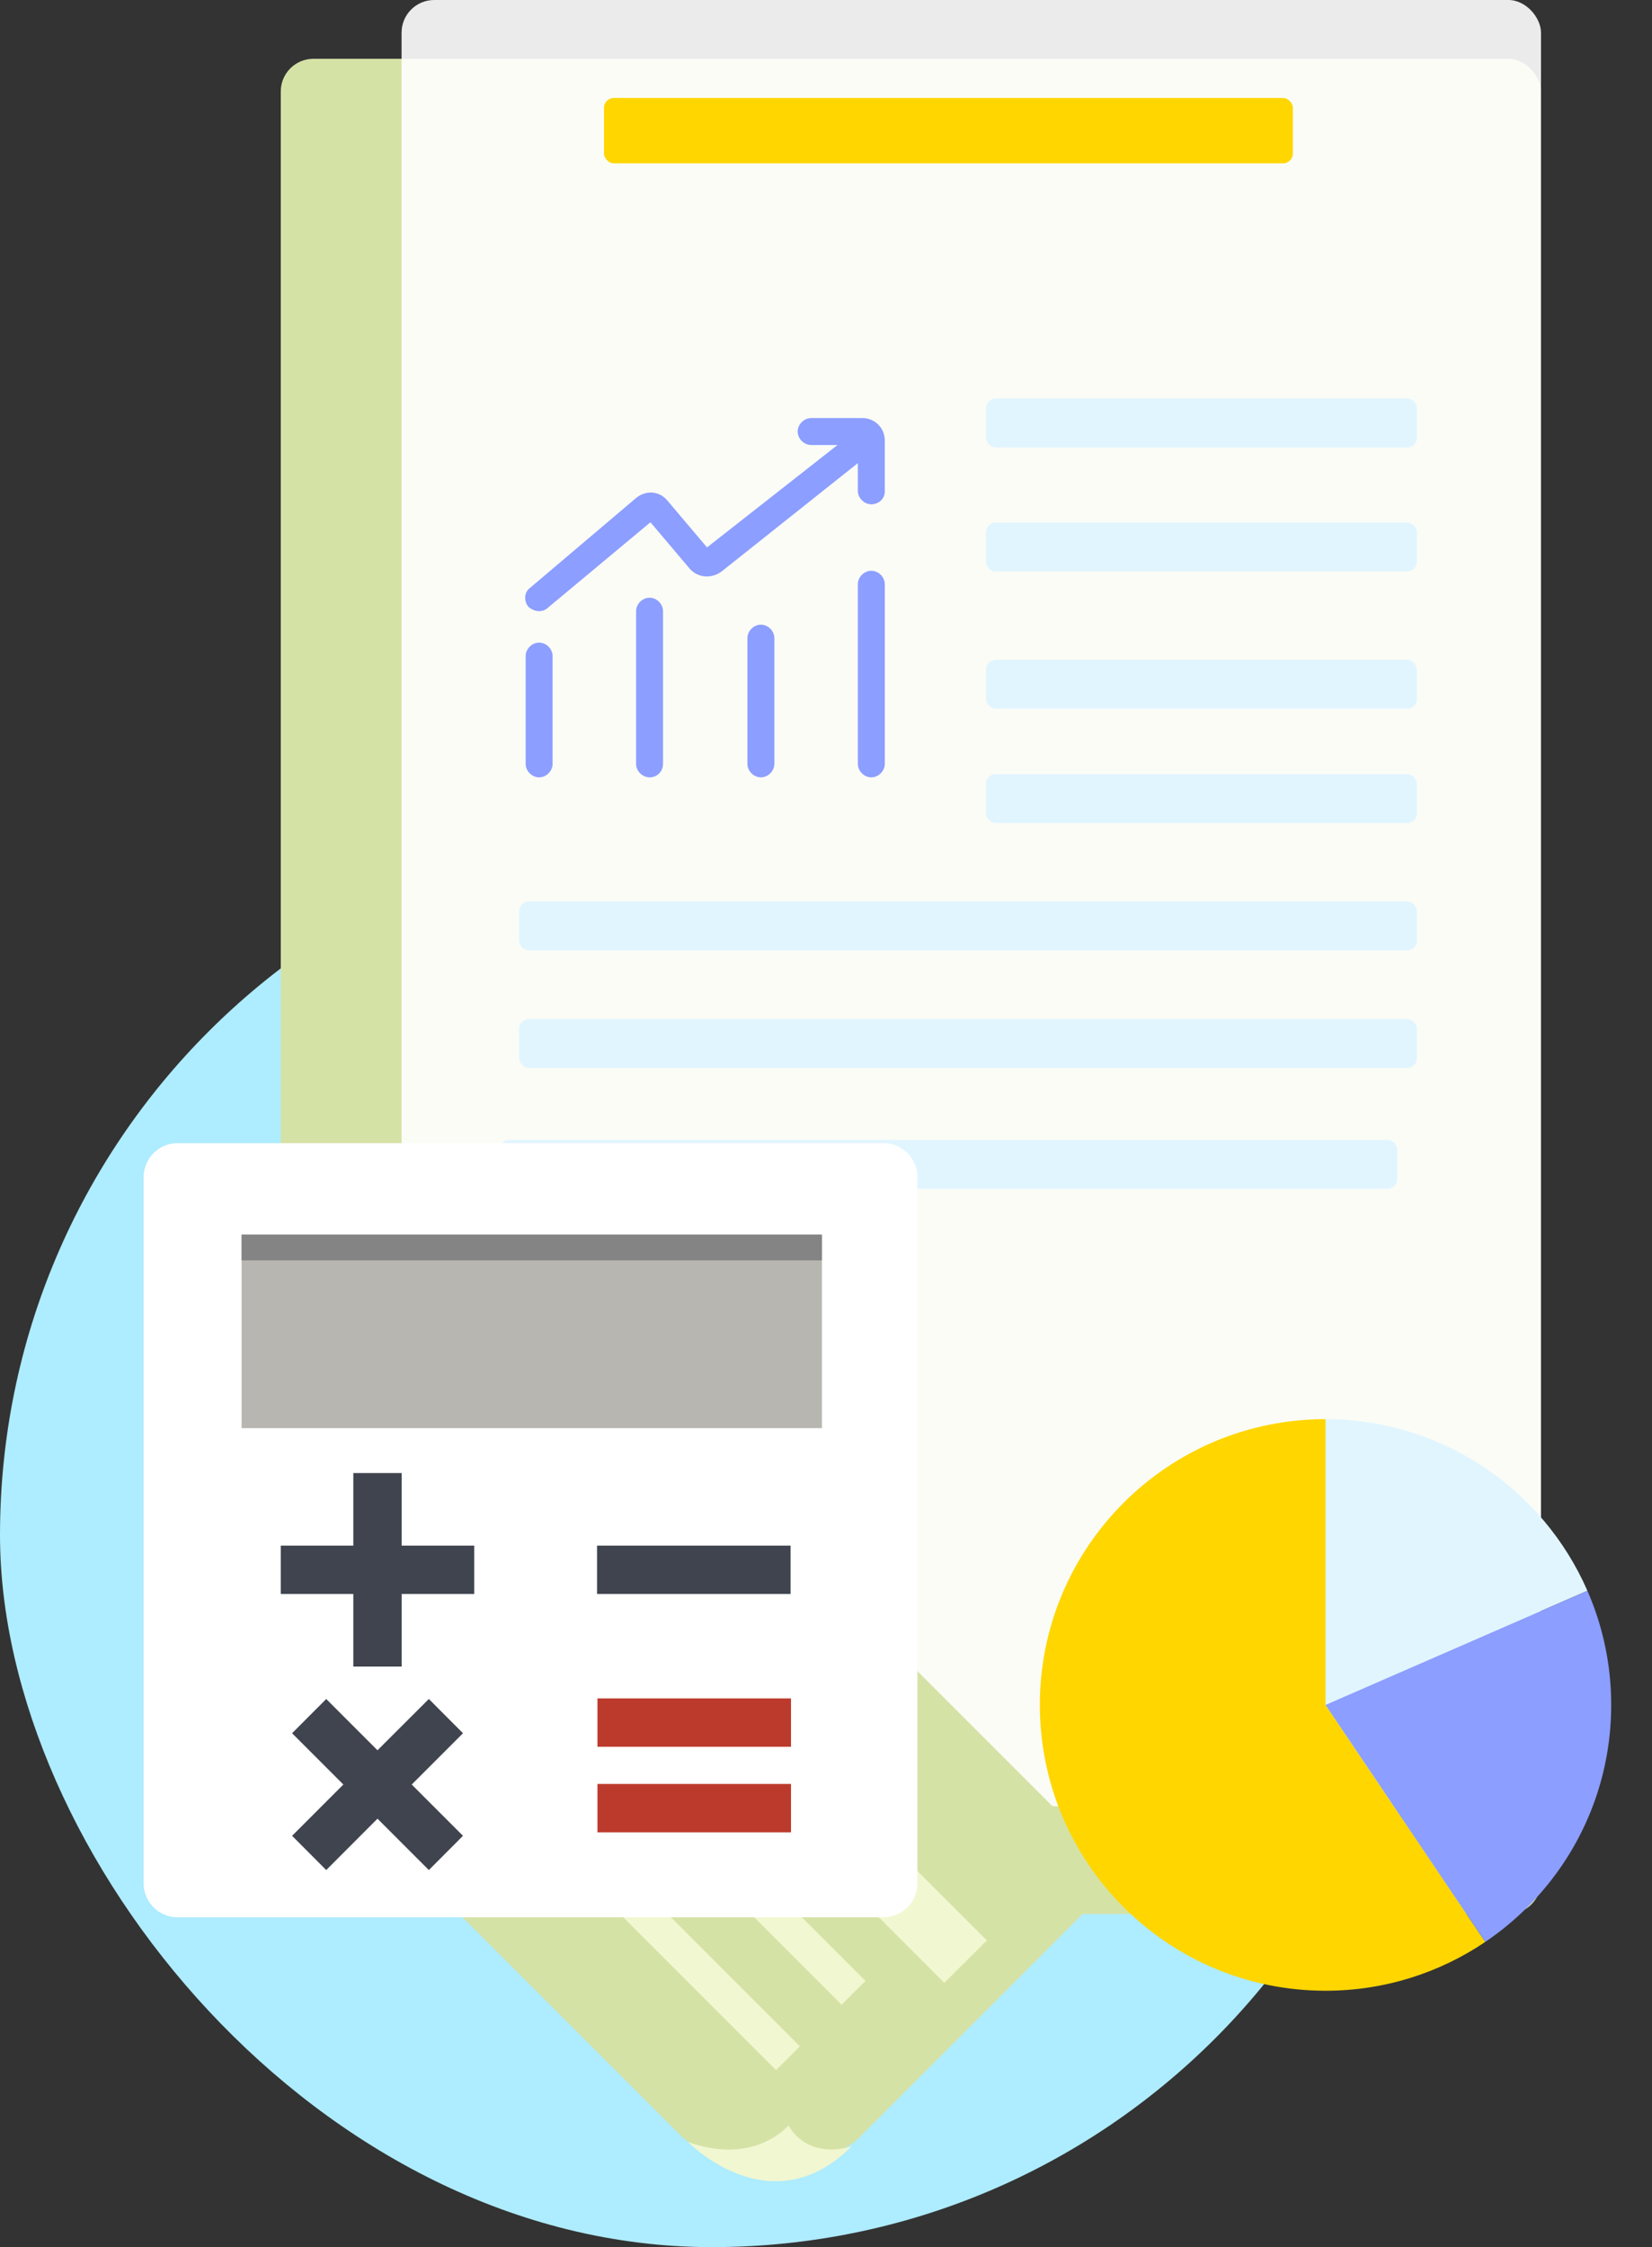 <svg xmlns="http://www.w3.org/2000/svg" fill="none" viewBox="0 0 506 688.004">
  <rect x="0" y="0" width="506" height="688.004" fill="#333333" stroke="none"/>
  <rect width="436" height="436" x="0" y="252" fill="#AEECFF" rx="218"/>
  <rect width="386" height="568" x="86" y="18" fill="#D5E2A6" rx="10"/>
  <rect width="349" height="553" x="123" y="0" fill="#FFF" fill-opacity=".9" rx="10"/>
  <rect width="275" height="15" x="153" y="349" fill="#E1F5FF" rx="3"/>
  <rect width="211" height="20" x="185" y="30" fill="#FFD600" rx="3"/>
  <rect width="132" height="15" x="302" y="122" fill="#E1F5FF" rx="3"/>
  <rect width="132" height="15" x="302" y="160" fill="#E1F5FF" rx="3"/>
  <rect width="132" height="15" x="302" y="202" fill="#E1F5FF" rx="3"/>
  <rect width="132" height="15" x="302" y="237" fill="#E1F5FF" rx="3"/>
  <rect width="275" height="15" x="159" y="276" fill="#E1F5FF" rx="3"/>
  <rect width="275" height="15" x="159" y="312" fill="#E1F5FF" rx="3"/>
  <path fill="#8C9EFF" d="M165.129 238c-2.2 0-4.12-1.93-4.12-4.13v-33c0-2.2 1.92-4.12 4.12-4.12s4.13 1.92 4.13 4.12v33c0 2.2-1.93 4.13-4.13 4.13m33.83 0c-2.2 0-4.13-1.93-4.13-4.13v-46.75c0-2.2 1.93-4.12 4.13-4.12s4.12 1.92 4.12 4.12v46.75c0 2.2-1.645 4.13-4.12 4.13m34.1 0c-2.2 0-4.13-1.93-4.13-4.13v-38.5c0-2.2 1.93-4.12 4.13-4.12s4.12 1.92 4.12 4.12v38.5c0 2.2-1.92 4.13-4.12 4.13m33.82 0c-2.2 0-4.12-1.93-4.12-4.13v-55c0-2.2 1.92-4.12 4.12-4.12s4.13 1.92 4.13 4.12v55c0 2.2-1.93 4.13-4.13 4.13m-101.75-50.88c-1.1 0-2.475-.545-3.3-1.37-1.375-1.65-1.375-4.405.55-5.78l32.45-27.5c3.025-2.475 7.155-2.195 9.63.83l12.1 14.3 42.07-33c1.925-1.375 4.405-.83 5.78.82s1.1 4.125-.55 5.5l-42.9 34.1c-3.025 2.2-7.155 1.93-9.63-.82l-12.1-14.3-31.35 26.12c-.825.825-1.925 1.1-2.75 1.1"/>
  <path fill="#8C9EFF" d="M266.878 154.4c-2.2 0-4.125-1.925-4.125-4.125V136.25h-14.3c-2.2 0-4.125-1.925-4.125-4.125s1.925-4.125 4.125-4.125h15.675c3.85 0 6.875 3.025 6.875 6.875v15.675c0 2.2-1.925 3.85-4.125 3.85"/>
  <path fill="#D5E2A6" d="M235.201 666.312a7.47 7.47 0 0 1-5.422-.385l-16.767-8.799a23.7 23.7 0 0 1-4.711-3.466l-77.44-77.44a3 3 0 0 1-.194-.215 3 3 0 0 1-.171-.233l-.078-.122-.071-.127-.065-.129a3 3 0 0 1-.194-.545q-.018-.07-.032-.141a4 4 0 0 1-.052-.431 2 2 0 0 1 0-.29 2 2 0 0 1 .028-.288 4 4 0 0 1 .056-.284 3 3 0 0 1 .084-.277q.024-.069.052-.136t.058-.132l.065-.13a4 4 0 0 1 .149-.249 2 2 0 0 1 .083-.118q.043-.058.088-.115a5 5 0 0 1 .194-.215l103.184-103.184.105-.099q.054-.048.111-.094a2.3 2.3 0 0 1 .355-.25 4 4 0 0 1 .256-.136q.065-.03.132-.058t.136-.052l.137-.046a3 3 0 0 1 .568-.112q.072-.007.144-.01a2 2 0 0 1 .29 0 2 2 0 0 1 .288.028l.143.024a4 4 0 0 1 .281.07l.137.046a3 3 0 0 1 .268.11 4 4 0 0 1 .256.136 3 3 0 0 1 .355.25q.056.046.11.094t.105.099l103.184 103.184a3 3 0 0 1 .361.45q.04.06.077.123l.07.127q.034.063.063.129a3 3 0 0 1 .109.267 4 4 0 0 1 .083.277 2 2 0 0 1 .055.284l.018.143q.007.072.01.144a2 2 0 0 1 0 .289 3 3 0 0 1-.028.288 4 4 0 0 1-.055.283 2 2 0 0 1-.083.277 3 3 0 0 1-.109.268q-.03.064-.063.129a4 4 0 0 1-.147.249q-.039.061-.082.119a2.5 2.5 0 0 1-.279.331l-78.743 78.744a15.6 15.6 0 0 1-2.284 1.769 15.6 15.6 0 0 1-2.574 1.312z"/>
  <path fill="#F1F7D0" d="m173.317 554.823 71.693 71.692-7.318 7.288L166 562.11zm20.086-20.057 71.693 71.723-7.318 7.287-71.692-71.692zM218.14 510l84.135 84.105-13.035 12.976-84.105-84.076zm-7.406 145.785s25.299 26.188 50.184 1.303c0 0-12.679 4.77-19.434-6.34 0 0-10.25 12.443-30.75 5.037"/>
  <path fill="#FFF" d="M281 576.631c0 5.688-4.651 10.369-10.369 10.369H54.369a11 11 0 0 1-1.52-.116 10.6 10.6 0 0 1-2.908-.888 11 11 0 0 1-.896-.48 10.5 10.5 0 0 1-2.35-1.93 10 10 0 0 1-.645-.785 11 11 0 0 1-.817-1.288 10 10 0 0 1-.436-.919 10 10 0 0 1-.344-.956 10 10 0 0 1-.337-1.487 10 10 0 0 1-.116-1.52V360.369C44 354.681 48.68 350 54.369 350H270.63c5.688 0 10.369 4.681 10.369 10.369z"/>
  <path fill="#B7B6B1" d="M74 378h177.75v59.25H74z"/>
  <path fill="#848484" d="M74 378h177.75v7.88H74z"/>
  <path fill="#3F444E" d="M145.25 473.219h-22.219V451h-14.812v22.219H86v14.812h22.219v22.219h14.812v-22.219h22.219zm-3.437 88.845-15.701-15.701 15.701-15.701-10.457-10.488-15.731 15.702-15.701-15.702-10.458 10.488 15.701 15.701-15.7 15.701 10.457 10.487 15.701-15.731 15.731 15.731zm41.061-88.845h59.279v14.812h-59.279z"/>
  <path fill="#BC3A2C" d="M183 520h59.28v14.812H183zm0 26.188h59.28v14.813H183z"/>
  <path fill="#FFD600" d="M406 434.5c-48.324 0-87.5 39.176-87.5 87.5 0 48.326 39.176 87.5 87.5 87.5 18.127 0 34.967-5.512 48.934-14.951L406 522z"/>
  <path fill="#E1F5FF" d="M486.213 487.035C472.717 456.117 441.891 434.5 406 434.5V522z"/>
  <path fill="#8C9EFF" d="M493.5 522a87.1 87.1 0 0 0-7.287-34.965L406 522l48.934 72.549C478.203 578.822 493.5 552.199 493.5 522"/>
</svg>
